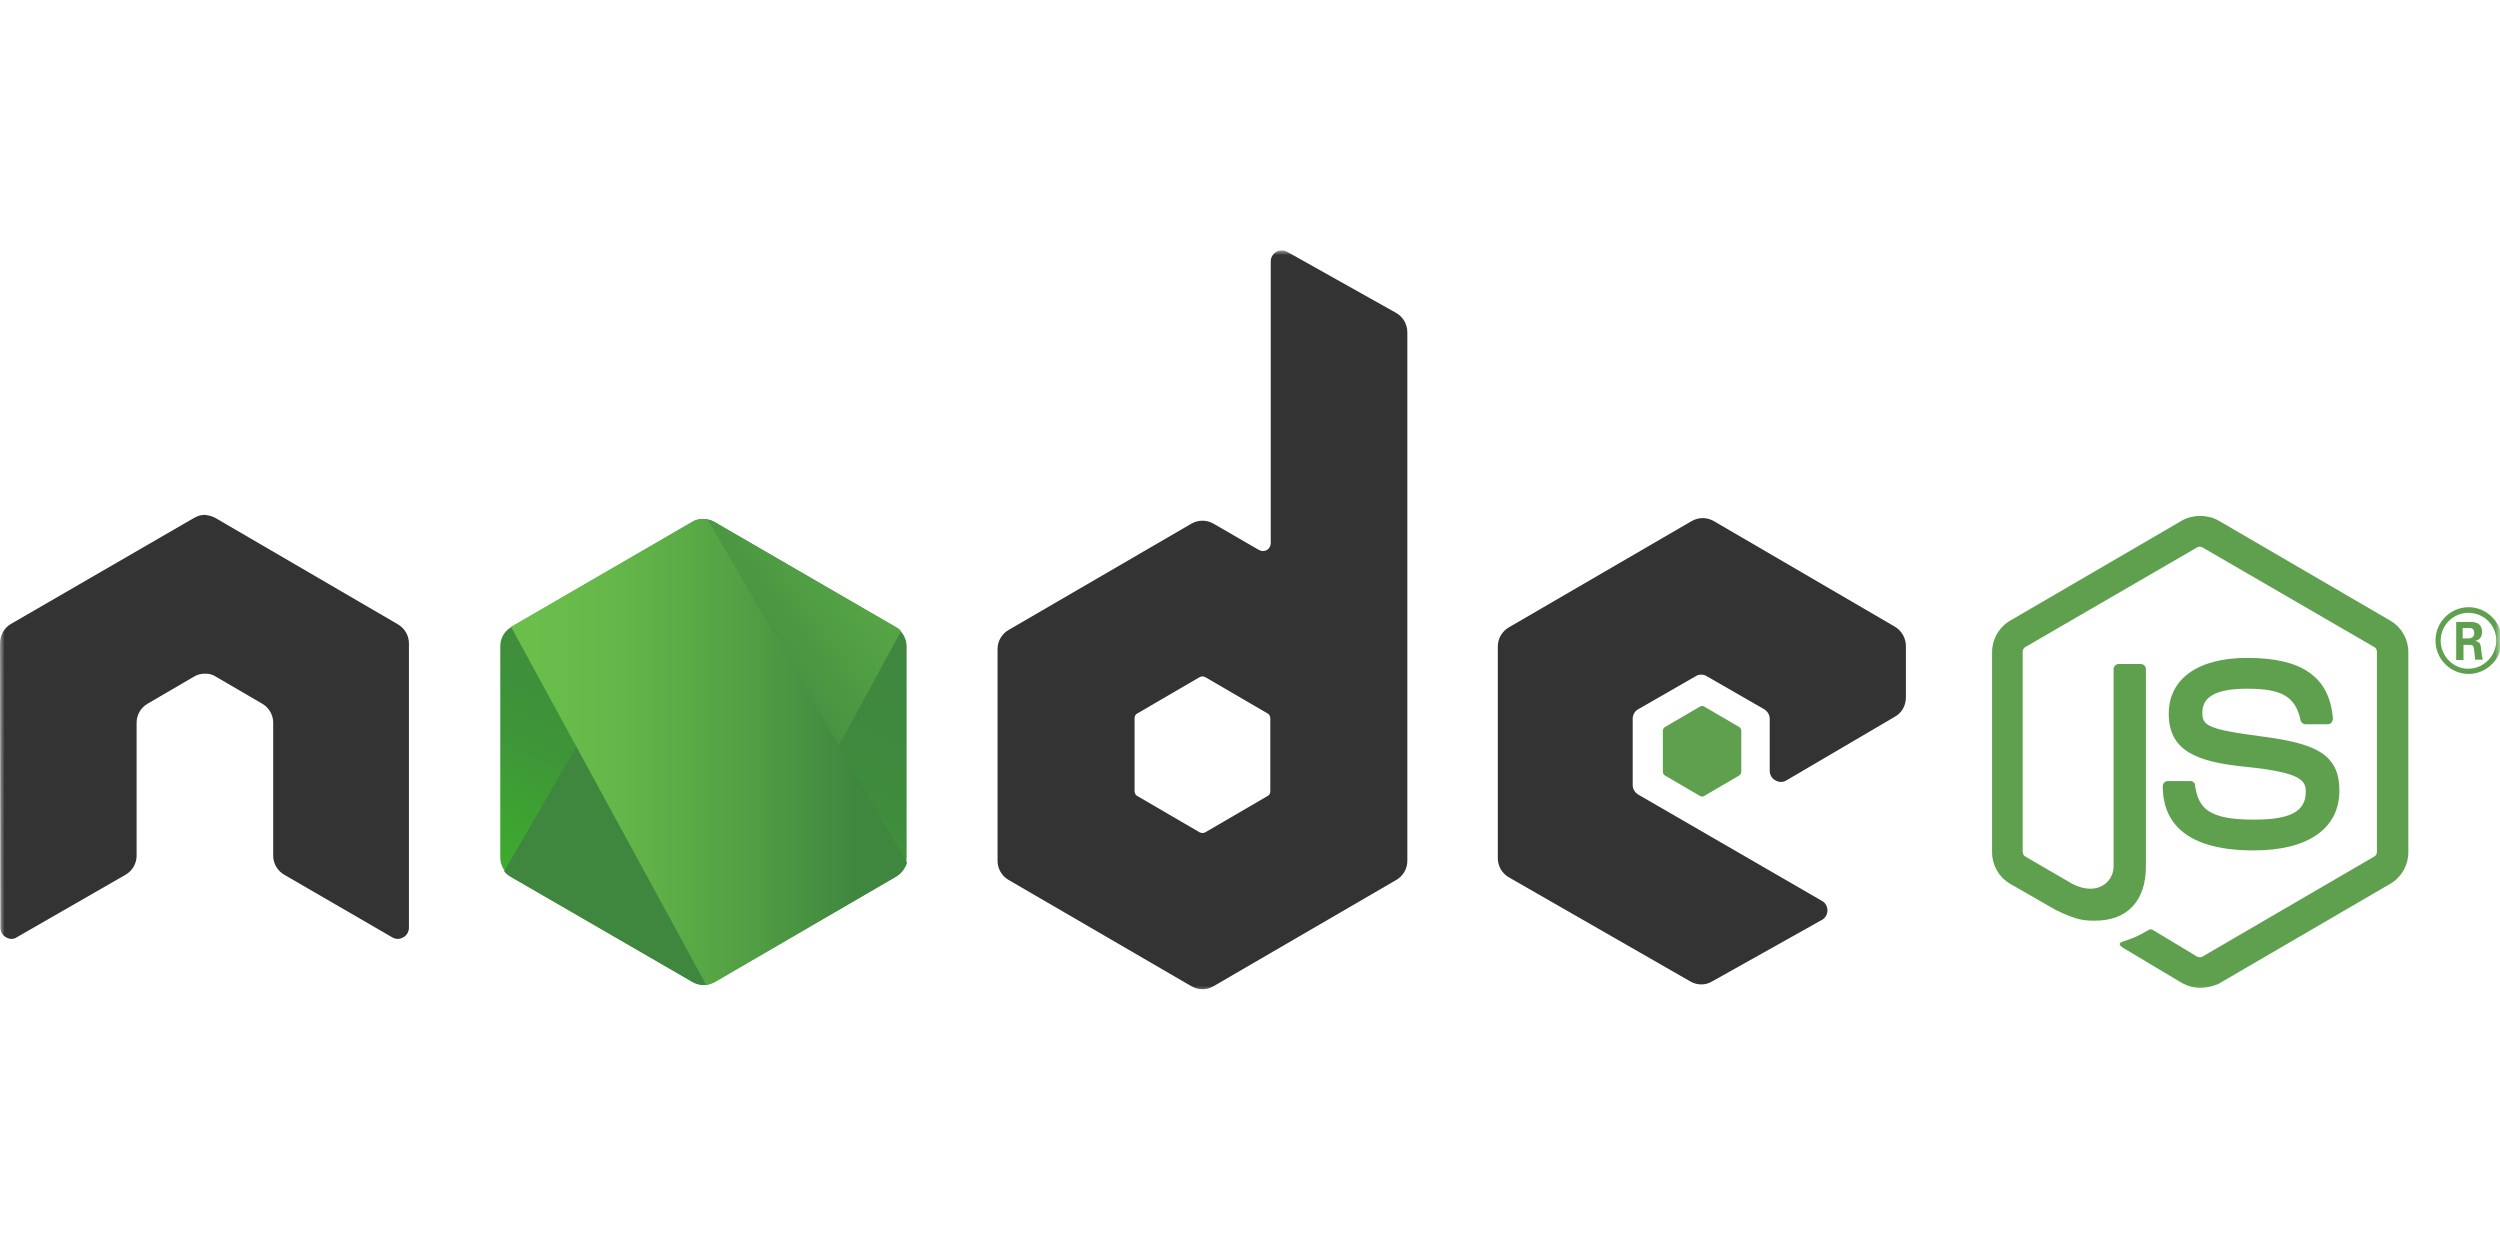 <svg width="138" height="69" viewBox="0 0 267 80" fill="#333333" xmlns="http://www.w3.org/2000/svg"><mask id="njsmask0_1803_3458" style="mask-type:luminance" maskUnits="userSpaceOnUse" x="0" y="0" width="267" height="80"><path d="M267 0H0V79.378H267V0Z" fill="white"></path></mask><g mask="url(#njsmask0_1803_3458)"><path d="M234.983 78.755C234.292 78.755 233.648 78.57 233.05 78.245L226.929 74.587C226.008 74.078 226.469 73.892 226.745 73.8C227.987 73.383 228.217 73.29 229.506 72.549C229.644 72.457 229.828 72.503 229.966 72.596L234.66 75.421C234.844 75.513 235.074 75.513 235.212 75.421L253.575 64.724C253.758 64.631 253.852 64.446 253.852 64.214V42.867C253.852 42.635 253.758 42.45 253.575 42.357L235.212 31.707C235.028 31.614 234.798 31.614 234.66 31.707L216.298 42.357C216.114 42.45 216.022 42.681 216.022 42.867V64.214C216.022 64.4 216.114 64.631 216.298 64.724L221.314 67.641C224.029 69.03 225.732 67.409 225.732 65.789V44.719C225.732 44.441 225.962 44.163 226.285 44.163H228.632C228.908 44.163 229.184 44.395 229.184 44.719V65.789C229.184 69.447 227.205 71.577 223.753 71.577C222.695 71.577 221.867 71.577 219.519 70.419L214.687 67.641C213.491 66.946 212.754 65.65 212.754 64.26V42.913C212.754 41.524 213.491 40.227 214.687 39.532L233.05 28.836C234.2 28.187 235.765 28.187 236.915 28.836L255.278 39.532C256.474 40.227 257.21 41.524 257.21 42.913V64.26C257.21 65.65 256.474 66.946 255.278 67.641L236.915 78.338C236.363 78.57 235.673 78.755 234.983 78.755Z" fill="#5FA04E"></path><path d="M240.69 64.075C232.635 64.075 230.978 60.37 230.978 57.221C230.978 56.944 231.208 56.666 231.53 56.666H233.923C234.2 56.666 234.43 56.851 234.43 57.129C234.798 59.583 235.856 60.787 240.735 60.787C244.601 60.787 246.258 59.907 246.258 57.824C246.258 56.62 245.796 55.74 239.768 55.138C234.752 54.628 231.622 53.517 231.622 49.488C231.622 45.737 234.752 43.514 239.998 43.514C245.89 43.514 248.789 45.552 249.157 49.998C249.157 50.137 249.111 50.275 249.02 50.414C248.926 50.507 248.789 50.6 248.649 50.6H246.21C245.982 50.6 245.751 50.414 245.705 50.183C245.152 47.636 243.725 46.803 239.952 46.803C235.718 46.803 235.212 48.284 235.212 49.395C235.212 50.738 235.81 51.155 241.517 51.896C247.177 52.637 249.847 53.702 249.847 57.684C249.847 61.76 246.487 64.075 240.69 64.075Z" fill="#5FA04E"></path><path d="M267.2 41.662C267.2 43.607 265.588 45.228 263.654 45.228C261.722 45.228 260.111 43.653 260.111 41.662C260.111 39.625 261.768 38.097 263.654 38.097C265.542 38.097 267.2 39.671 267.2 41.662ZM260.664 41.662C260.664 43.329 261.999 44.672 263.608 44.672C265.266 44.672 266.601 43.283 266.601 41.662C266.601 39.995 265.266 38.699 263.608 38.699C262.045 38.699 260.664 39.995 260.664 41.662ZM262.321 39.671H263.702C264.162 39.671 265.083 39.671 265.083 40.736C265.083 41.477 264.621 41.616 264.344 41.709C264.898 41.755 264.943 42.125 264.989 42.635C265.035 42.959 265.083 43.514 265.174 43.7H264.344C264.344 43.514 264.207 42.496 264.207 42.449C264.162 42.218 264.07 42.125 263.794 42.125H263.103V43.746H262.321V39.671ZM263.057 41.431H263.654C264.162 41.431 264.253 41.06 264.253 40.875C264.253 40.319 263.885 40.319 263.654 40.319H263.012V41.431H263.057Z" fill="#5FA04E"></path><path fill-rule="evenodd" clip-rule="evenodd" d="M43.674 41.954C43.674 41.12 43.214 40.333 42.477 39.916L23.01 28.571C22.688 28.386 22.32 28.293 21.952 28.247C21.906 28.247 21.768 28.247 21.768 28.247C21.4 28.247 21.032 28.386 20.709 28.571L1.197 39.87C0.46 40.287 0 41.074 0 41.954L0.046 72.332C0.046 72.748 0.276 73.165 0.644 73.35C1.012 73.582 1.473 73.582 1.795 73.35L13.392 66.682C14.128 66.265 14.589 65.478 14.589 64.645V50.428C14.589 49.595 15.049 48.807 15.785 48.391L20.709 45.52C21.078 45.288 21.492 45.195 21.906 45.195C22.32 45.195 22.734 45.288 23.056 45.52L27.981 48.391C28.717 48.807 29.177 49.595 29.177 50.428V64.645C29.177 65.478 29.637 66.265 30.374 66.682L41.879 73.35C42.247 73.582 42.707 73.582 43.075 73.35C43.444 73.165 43.674 72.748 43.674 72.332V41.954Z"></path><path fill-rule="evenodd" clip-rule="evenodd" d="M137.465 0.139C137.096 -0.046 136.636 -0.046 136.314 0.139C135.946 0.37 135.716 0.741 135.716 1.158V31.257C135.716 31.535 135.578 31.813 135.301 31.998C135.025 32.137 134.749 32.137 134.473 31.998L129.595 29.174C128.859 28.757 127.984 28.757 127.248 29.174L107.735 40.519C106.999 40.936 106.539 41.723 106.539 42.556V65.2C106.539 66.034 106.999 66.821 107.735 67.238L127.248 78.583C127.984 79 128.859 79 129.595 78.583L149.108 67.238C149.844 66.821 150.304 66.034 150.304 65.2V8.752C150.304 7.872 149.844 7.085 149.108 6.668L137.465 0.139ZM135.67 57.745C135.67 57.977 135.578 58.162 135.394 58.254L128.72 62.144C128.536 62.237 128.306 62.237 128.122 62.144L121.449 58.254C121.265 58.162 121.173 57.93 121.173 57.745V49.966C121.173 49.734 121.265 49.549 121.449 49.456L128.122 45.566C128.306 45.474 128.536 45.474 128.72 45.566L135.394 49.456C135.578 49.549 135.67 49.78 135.67 49.966V57.745Z"></path><path fill-rule="evenodd" clip-rule="evenodd" d="M202.398 49.78C203.135 49.363 203.549 48.576 203.549 47.742V42.232C203.549 41.398 203.089 40.611 202.398 40.195L183.023 28.896C182.287 28.479 181.413 28.479 180.676 28.896L161.164 40.241C160.427 40.658 159.967 41.445 159.967 42.278V64.923C159.967 65.756 160.427 66.543 161.164 66.96L180.538 78.074C181.275 78.49 182.149 78.49 182.839 78.074L194.575 71.498C194.943 71.313 195.173 70.896 195.173 70.479C195.173 70.063 194.943 69.646 194.575 69.461L174.97 58.115C174.602 57.884 174.372 57.514 174.372 57.097V50.012C174.372 49.595 174.602 49.178 174.97 48.993L181.091 45.474C181.459 45.242 181.919 45.242 182.287 45.474L188.408 48.993C188.776 49.224 189.006 49.595 189.006 50.012V55.569C189.006 55.985 189.236 56.402 189.605 56.587C189.973 56.819 190.433 56.819 190.801 56.587L202.398 49.78Z"></path><path fill-rule="evenodd" clip-rule="evenodd" d="M181.551 48.715C181.689 48.623 181.874 48.623 182.012 48.715L185.739 50.892C185.877 50.984 185.969 51.123 185.969 51.309V55.661C185.969 55.847 185.877 55.986 185.739 56.078L182.012 58.255C181.874 58.347 181.689 58.347 181.551 58.255L177.824 56.078C177.686 55.986 177.594 55.847 177.594 55.661V51.309C177.594 51.123 177.686 50.984 177.824 50.892L181.551 48.715Z" fill="#5FA04E"></path><path d="M76.301 28.988C75.565 28.572 74.69 28.572 73.954 28.988L54.579 40.241C53.843 40.658 53.429 41.445 53.429 42.279V64.83C53.429 65.664 53.889 66.451 54.579 66.868L73.954 78.12C74.69 78.537 75.565 78.537 76.301 78.12L95.676 66.868C96.412 66.451 96.826 65.664 96.826 64.83V42.279C96.826 41.445 96.366 40.658 95.676 40.241L76.301 28.988Z" fill="url(#paint0_linear_1803_3458)"></path><path d="M95.722 40.241L76.255 28.988C76.071 28.896 75.841 28.803 75.657 28.757L53.843 66.312C54.027 66.543 54.258 66.729 54.487 66.868L73.954 78.12C74.507 78.444 75.151 78.537 75.749 78.352L96.228 40.658C96.09 40.473 95.906 40.334 95.722 40.241Z" fill="url(#paint1_linear_1803_3458)"></path><path d="M95.722 66.867C96.275 66.543 96.689 65.987 96.873 65.385L75.565 28.71C75.013 28.617 74.415 28.663 73.909 28.988L54.58 40.194L75.427 78.444C75.703 78.397 76.025 78.305 76.302 78.166L95.722 66.867Z" fill="url(#paint2_linear_1803_3458)"></path></g><defs><linearGradient id="paint0_linear_1803_3458" x1="83.018" y1="37.369" x2="65.325" y2="73.241" gradientUnits="userSpaceOnUse"><stop stop-color="#3F873F"></stop><stop offset="0.33" stop-color="#3F8B3D"></stop><stop offset="0.637" stop-color="#3E9638"></stop><stop offset="0.934" stop-color="#3DA92E"></stop><stop offset="1" stop-color="#3DAE2B"></stop></linearGradient><linearGradient id="paint1_linear_1803_3458" x1="72.183" y1="56.188" x2="121.552" y2="19.937" gradientUnits="userSpaceOnUse"><stop offset="0.138" stop-color="#3F873F"></stop><stop offset="0.402" stop-color="#52A044"></stop><stop offset="0.713" stop-color="#64B749"></stop><stop offset="0.908" stop-color="#6ABF4B"></stop></linearGradient><linearGradient id="paint2_linear_1803_3458" x1="52.719" y1="53.546" x2="97.551" y2="53.546" gradientUnits="userSpaceOnUse"><stop offset="0.092" stop-color="#6ABF4B"></stop><stop offset="0.287" stop-color="#64B749"></stop><stop offset="0.598" stop-color="#52A044"></stop><stop offset="0.862" stop-color="#3F873F"></stop></linearGradient></defs></svg>